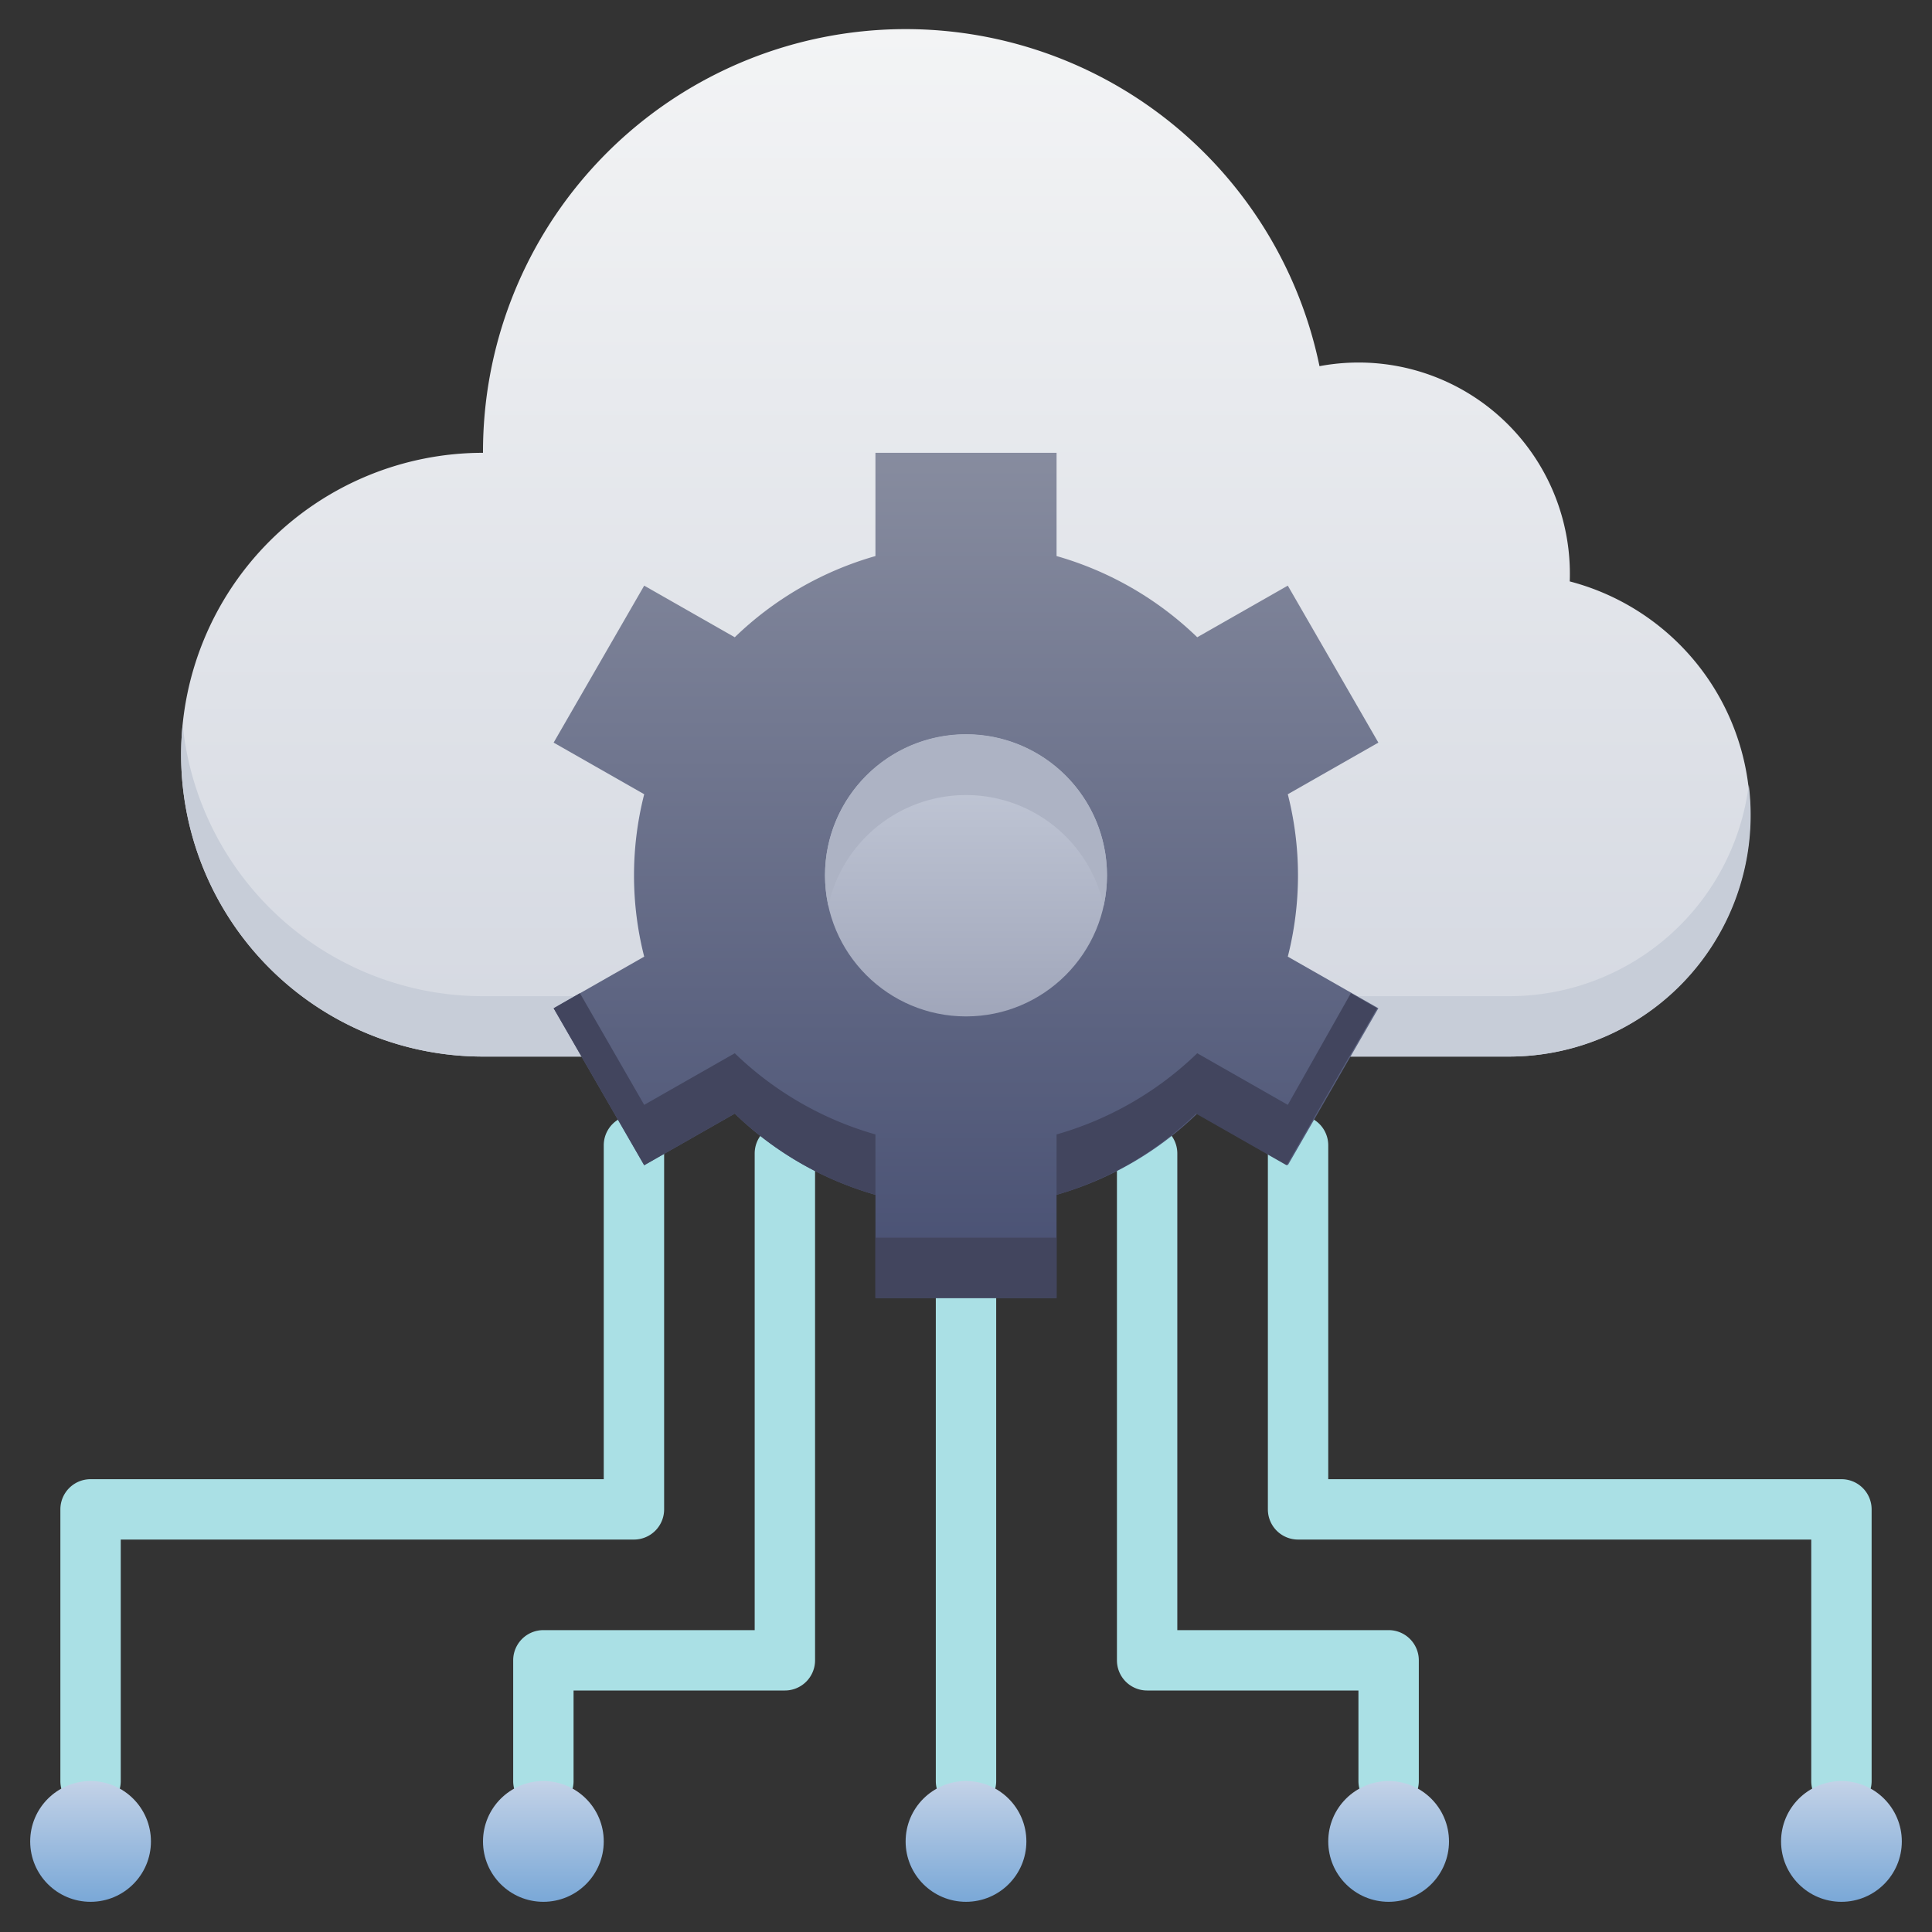<svg xmlns="http://www.w3.org/2000/svg" xmlns:xlink="http://www.w3.org/1999/xlink" viewBox="0 0 64 64"><rect x="0" y="0" width="64" height="64" fill="#333333" stroke="none"/><defs><style>.cls-1{fill:#aae0e5;}.cls-2{fill:url(#linear-gradient);}.cls-3{fill:#c7cdd8;}.cls-4{fill:url(#linear-gradient-2);}.cls-5{fill:url(#linear-gradient-3);}.cls-6{fill:url(#linear-gradient-4);}.cls-7{fill:url(#linear-gradient-5);}.cls-8{fill:url(#linear-gradient-6);}.cls-9{fill:url(#linear-gradient-7);}.cls-10{fill:#42455e;}.cls-11{fill:url(#linear-gradient-8);}.cls-12{fill:#adb3c4;}</style><linearGradient id="linear-gradient" x1="32" y1="35" x2="32" y2="1" gradientUnits="userSpaceOnUse"><stop offset="0" stop-color="#d4d8e1"/><stop offset="1" stop-color="#f3f4f5"/></linearGradient><linearGradient id="linear-gradient-2" x1="32" y1="63" x2="32" y2="59" gradientUnits="userSpaceOnUse"><stop offset="0" stop-color="#7aa8d7"/><stop offset="1" stop-color="#c3d2e7"/></linearGradient><linearGradient id="linear-gradient-3" x1="18" x2="18" xlink:href="#linear-gradient-2"/><linearGradient id="linear-gradient-4" x1="46" x2="46" xlink:href="#linear-gradient-2"/><linearGradient id="linear-gradient-5" x1="61" x2="61" xlink:href="#linear-gradient-2"/><linearGradient id="linear-gradient-6" x1="3" x2="3" xlink:href="#linear-gradient-2"/><linearGradient id="linear-gradient-7" x1="32" y1="43" x2="32" y2="15" gradientUnits="userSpaceOnUse"><stop offset="0" stop-color="#474f72"/><stop offset="1" stop-color="#878c9f"/></linearGradient><linearGradient id="linear-gradient-8" x1="32" y1="33.67" x2="32" y2="24.33" gradientUnits="userSpaceOnUse"><stop offset="0" stop-color="#a0a6ba"/><stop offset="1" stop-color="#c6ccda"/></linearGradient></defs><title>SaaS</title><g id="SaaS"><path class="cls-1" d="M31,59V43a1,1,0,0,1,2,0V59A1,1,0,0,1,31,59Z"/><path class="cls-1" d="M2,59V50a1,1,0,0,1,1-1H20V37.94a1,1,0,0,1,2,0V50a1,1,0,0,1-1,1H4v8A1,1,0,0,1,2,59Z"/><path class="cls-1" d="M60,59V51H43a1,1,0,0,1-1-1V37.94a1,1,0,0,1,2,0V49H61a1,1,0,0,1,1,1v9A1,1,0,0,1,60,59Z"/><path class="cls-1" d="M17,59V55a1,1,0,0,1,1-1h7V38.21a1,1,0,0,1,2,0V55a1,1,0,0,1-1,1H19v3A1,1,0,0,1,17,59Z"/><path class="cls-1" d="M45,59V56H38a1,1,0,0,1-1-1V38.21a1,1,0,0,1,2,0V54h7a1,1,0,0,1,1,1v4A1,1,0,0,1,45,59Z"/><path class="cls-2" d="M52,19.26a7,7,0,0,0-8.29-7.13A14,14,0,0,0,16,15a10,10,0,0,0,0,20H50a8,8,0,0,0,2-15.74Z"/><path class="cls-3" d="M50,35H16A10,10,0,0,1,6.05,24a10,10,0,0,0,10,9H50a8,8,0,0,0,7.93-7A8,8,0,0,1,50,35Z"/><circle class="cls-4" cx="32" cy="61" r="2"/><circle class="cls-5" cx="18" cy="61" r="2"/><circle class="cls-6" cx="46" cy="61" r="2"/><circle class="cls-7" cx="61" cy="61" r="2"/><circle class="cls-8" cx="3" cy="61" r="2"/><path class="cls-9" d="M42.66,26.31l3-1.71-3-5.2-3,1.71A11.06,11.06,0,0,0,35,18.42V15H29v3.42a11.06,11.06,0,0,0-4.66,2.69l-3-1.71-3,5.2,3,1.71a10.89,10.89,0,0,0,0,5.38l-3,1.71,3,5.2,3-1.71A11.06,11.06,0,0,0,29,39.58V43h6V39.58a11.06,11.06,0,0,0,4.66-2.69l3,1.71,3-5.2-3-1.71A10.89,10.89,0,0,0,42.66,26.31Z"/><path class="cls-10" d="M29,39.58a11.06,11.06,0,0,1-4.66-2.69l-3,1.71-3-5.2.87-.5,2.13,3.7,3-1.71A11.06,11.06,0,0,0,29,37.58Z"/><rect class="cls-10" x="29" y="41" width="6" height="2"/><path class="cls-10" d="M44.75,32.9l.87.5-3,5.2-3-1.71A11.06,11.06,0,0,1,35,39.58v-2a11.06,11.06,0,0,0,4.66-2.69l3,1.71Z"/><circle class="cls-11" cx="32" cy="29" r="4.67"/><path class="cls-12" d="M36.56,30a4.67,4.67,0,0,0-9.12,0,4.67,4.67,0,1,1,9.12,0Z"/></g></svg>
